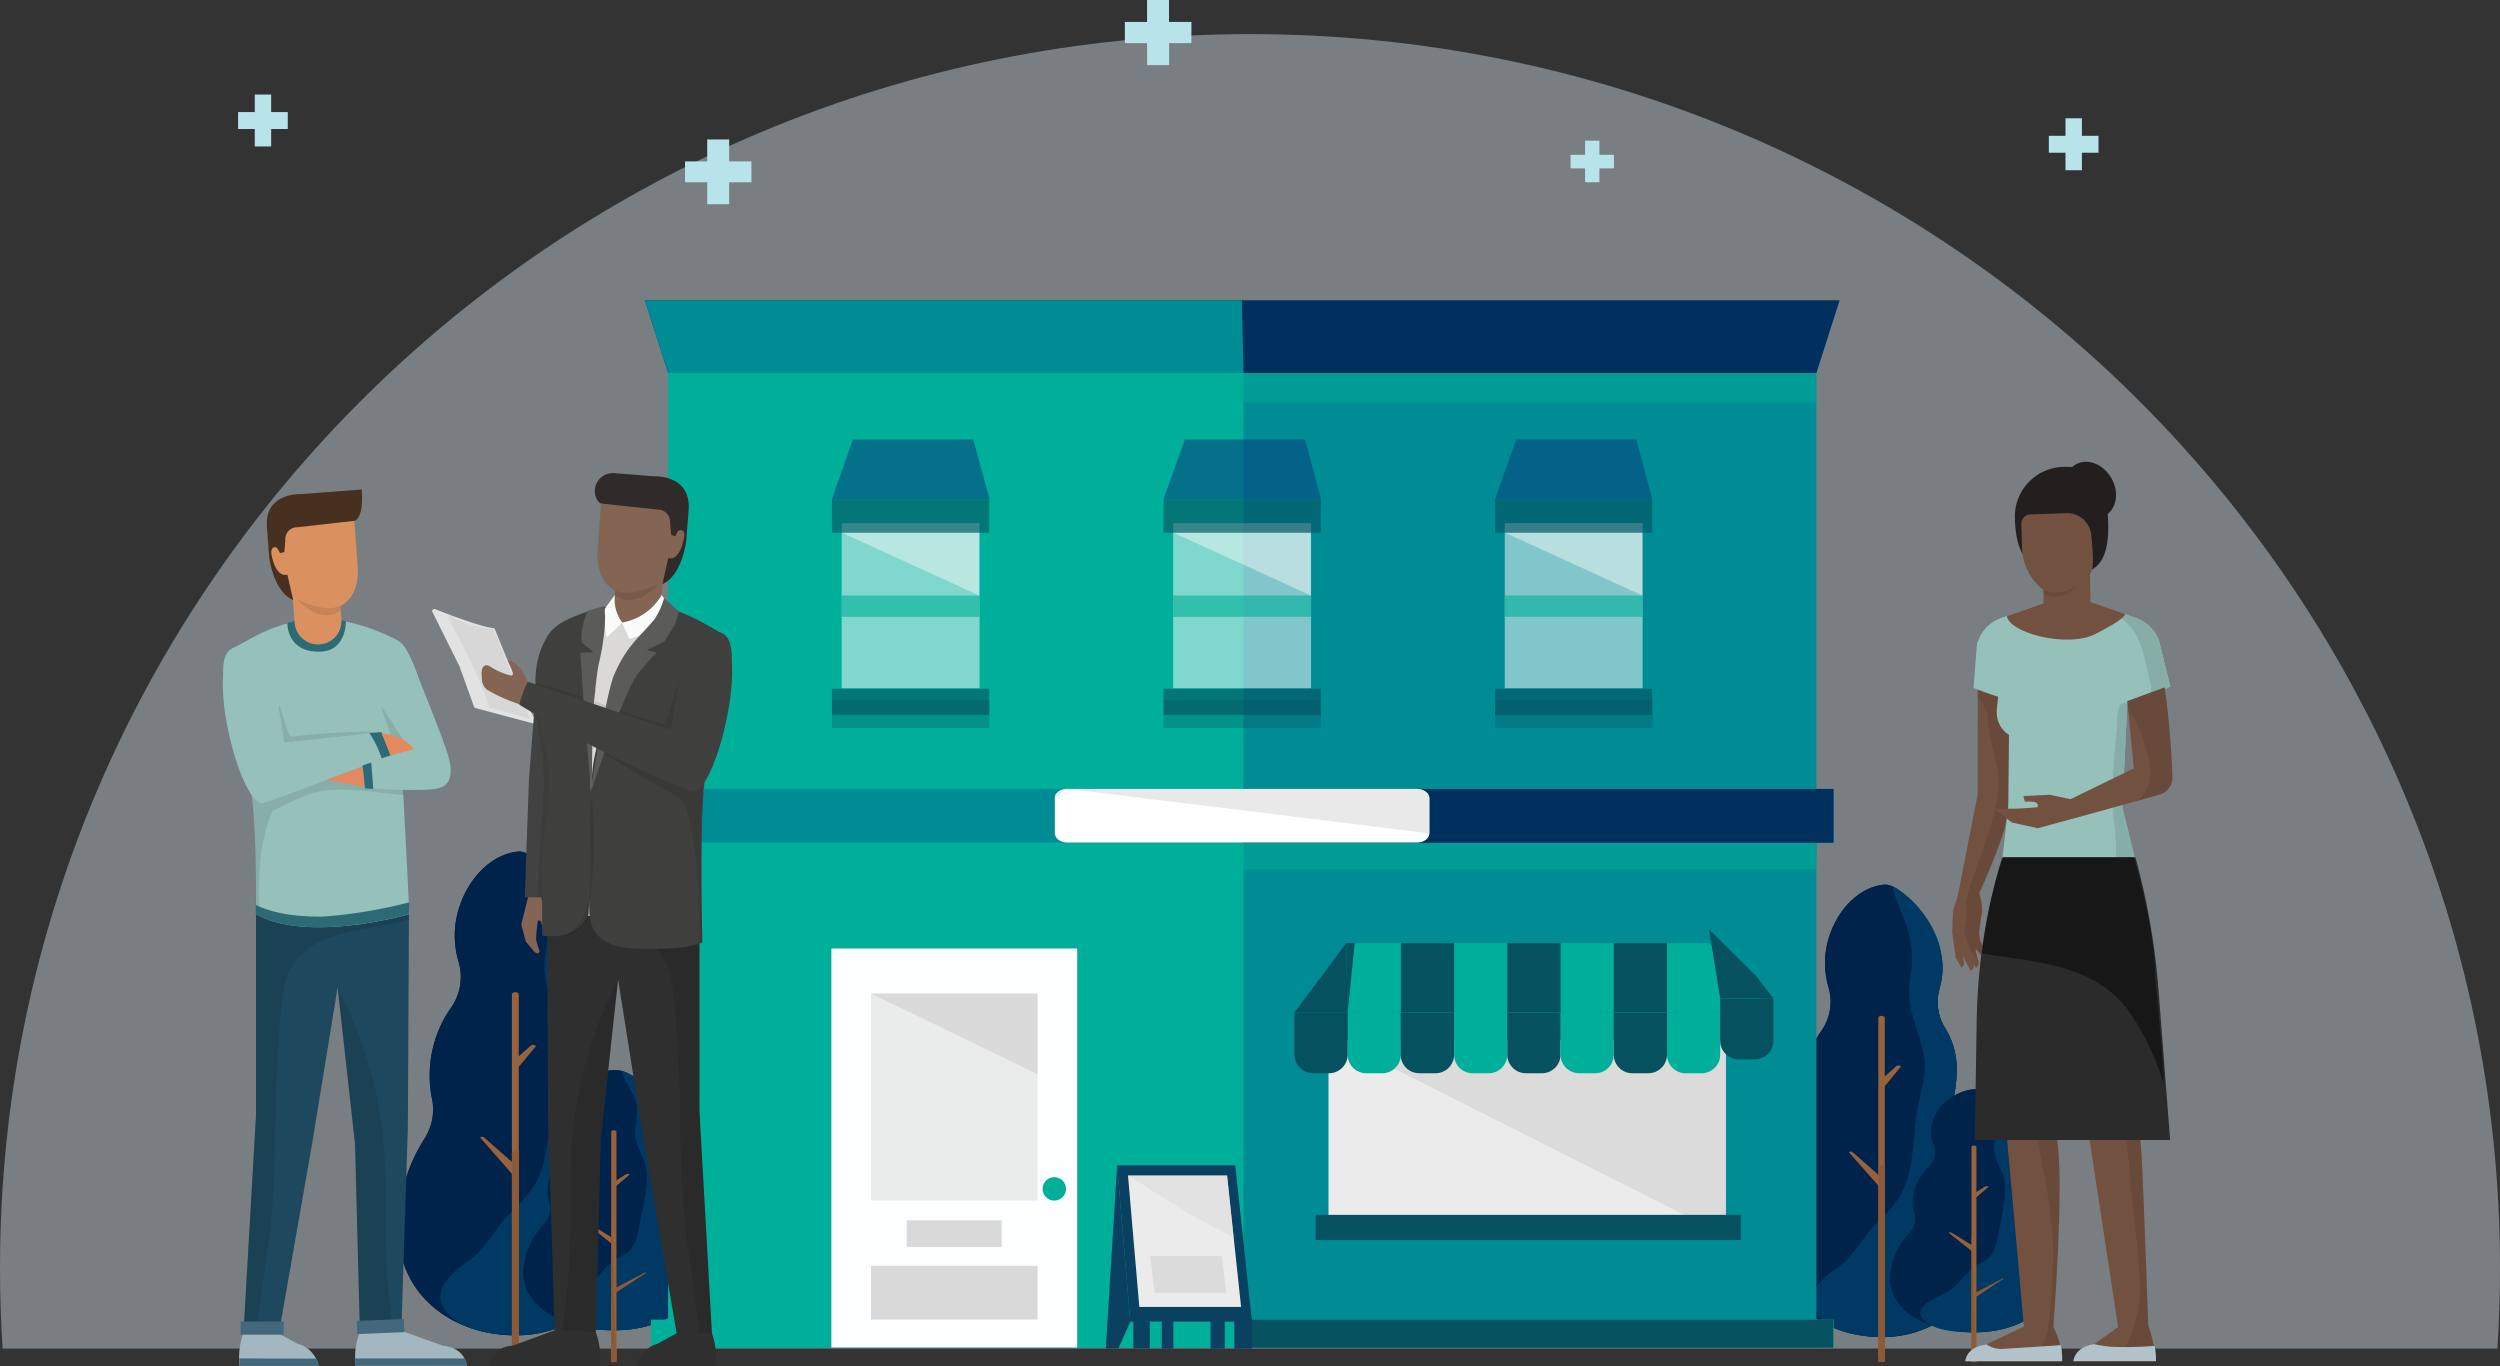<svg xmlns="http://www.w3.org/2000/svg" xmlns:xlink="http://www.w3.org/1999/xlink" width="384" height="209.85" viewBox="0 0 384 209.85">
  <rect x="0" y="0" width="384" height="209.85" fill="#333333" stroke="none"/>
  <defs>
    <clipPath id="clip-path">
      <rect id="Rectangle_3" data-name="Rectangle 3" width="7.57" height="11.93" transform="translate(78.29 145.84)" fill="none"/>
    </clipPath>
  </defs>
  <g id="Group_11423" data-name="Group 11423" transform="translate(0 -10)">
    <path id="Intersection_4" data-name="Intersection 4" d="M.4,217.15Q0,211,0,204.79C0,100.1,86,15.24,192,15.24S384,100.1,384,204.79q0,6.22-.4,12.36Z" fill="#deedf5" opacity="0.4"/>
    <g id="Group_11395" data-name="Group 11395">
      <g id="Group_11297" data-name="Group 11297">
        <path id="Path_10318" data-name="Path 10318" d="M82,204.32l-.27-1.19,6.11-4.56.07.08a.21.21,0,0,1,0,.29h0Z" fill="#8c5a37"/>
        <path id="Path_10319" data-name="Path 10319" d="M96.6,197.37c0,11-8,17.74-17.34,17.74s-18.15-5.73-18.15-16.72a26.24,26.24,0,0,1,4.11-13.52,8.29,8.29,0,0,0,1.14-6.1,16.691,16.691,0,0,1-.36-3.52,18,18,0,0,1,3.21-10.36,8.29,8.29,0,0,0,1.23-7.17,14.36,14.36,0,0,1-.59-4.07c0-6.1,4.33-12.36,9.77-12.85,2.83-.26,9.52,7.52,9.52,13.62a12.59,12.59,0,0,1-.46,3.35,8.17,8.17,0,0,0,.94,6.69,12.35,12.35,0,0,1,1.83,6.93,21.42,21.42,0,0,1-.62,5,8.38,8.38,0,0,0,1.25,6.77,25.48,25.48,0,0,1,4.52,14.21Z" fill="#00234b"/>
        <path id="Path_10320" data-name="Path 10320" d="M96.55,197.33c0,11-8,17.74-17.33,17.74-3.52,0-9-.73-11-4.1-1.88-3.09,1.45-5.68,3.71-7.28s3.53-3.93,5.31-6.06,3.89-3.78,5.17-6.18c2.23-4.2,1.72-9.79,2.71-14.38.6-2.79,1.48-5.46.91-8.34-.66-3.32-2.2-6.45-2.4-9.86-.11-2,.5-3.87.51-5.85a19.13,19.13,0,0,0-1.28-6.44c-.15-.41-2.3-5.26-1.73-5.37.11,0,.2.08.45.22s.34.25.53.37c2.62,1.69,7,6.49,7,12.59a12.2,12.2,0,0,1-.46,3.35,8.11,8.11,0,0,0,1,6.68,12.48,12.48,0,0,1,1.82,6.94,20.9,20.9,0,0,1-.62,5A8.35,8.35,0,0,0,92,183.1,25.44,25.44,0,0,1,96.55,197.33Z" fill="#04828f"/>
        <path id="Path_10321" data-name="Path 10321" d="M78.86,190.56l-5.11-5.82h0a.47.47,0,0,1,.64,0l4.75,4.19Z" fill="#98623d"/>
        <path id="Path_10322" data-name="Path 10322" d="M79.5,174.08l-.5-1.23,2.47-2.19a.59.59,0,0,1,.83,0h.05Z" fill="#98623d"/>
        <path id="Path_10323" data-name="Path 10323" d="M79.68,219.17H78.63V187.05s0-.06.1-.08l1-.32Z" fill="#8c5a37"/>
        <path id="Path_10324" data-name="Path 10324" d="M107.69,204.78c0,5.92-6.18,9.55-13.32,9.55s-14-3.08-14-9a11.32,11.32,0,0,1,3.16-7.28,3.37,3.37,0,0,0,.87-3.28,6.35,6.35,0,0,1-.27-1.89,7.86,7.86,0,0,1,2.47-5.58,3.42,3.42,0,0,0,.94-3.85,5.54,5.54,0,0,1-.45-2.19,6.92,6.92,0,0,1,3.22-5.43,8.56,8.56,0,0,1,3.1-1.37,4.66,4.66,0,0,1,3.25.51,11.74,11.74,0,0,1,4.44,4.21,4.4,4.4,0,0,1,.45,4.29,3.3,3.3,0,0,0,.73,3.6,5.25,5.25,0,0,1,1.4,3.73,7.92,7.92,0,0,1-.47,2.68,3.44,3.44,0,0,0,1,3.64,11.18,11.18,0,0,1,3.48,7.66Z" fill="#00234b"/>
        <path id="Path_10325" data-name="Path 10325" d="M107.69,204.78c0,5.92-6.18,9.55-13.32,9.55-2.42,0-6.44-.11-8.28-2-2.11-2.19,2-3.65,3.44-4.38,2.45-1.25,3.51-4.05,6-5.05,1.87-.74,2.4-2.9,2.7-4.68.59-3.46,1.92-7.08.51-10.44-.49-1.18-1.25-2.43-1.19-3.74.09-2.2.75-3.83-.28-5.87-.16-.3-1.9-3.38-1.63-3.56.1-.07.41.1.9.32a9.53,9.53,0,0,1,5,4.94c.93,2.5-1.29,5.07.72,7.23a5.26,5.26,0,0,1,1.41,3.73,8.12,8.12,0,0,1-.48,2.67,3.45,3.45,0,0,0,1,3.64,11.18,11.18,0,0,1,3.5,7.64Z" fill="#009ba2"/>
        <path id="Path_10326" data-name="Path 10326" d="M94.29,219h0c-.23,0-.41-.09-.41-.19v-35c0-.11.18-.19.41-.19h0c.22,0,.4.08.4.19v35C94.69,219,94.51,219,94.29,219Z" fill="#98623d"/>
        <path id="Path_10327" data-name="Path 10327" d="M94.63,208.52l-.2-.64,4.69-2.45h.06a.11.11,0,0,1,0,.13h0Z" fill="#8c5a37"/>
        <path id="Path_10328" data-name="Path 10328" d="M94.06,201.12,90.13,198h0a.48.48,0,0,1,.49,0l3.65,2.26Z" fill="#98623d"/>
        <path id="Path_10329" data-name="Path 10329" d="M94.55,192.25l-.36-.66,1.9-1.18a.62.62,0,0,1,.63,0h0Z" fill="#98623d"/>
        <path id="Path_10330" data-name="Path 10330" d="M94.69,219.22h-.81V198.67h.08Z" fill="#8c5a37"/>
        <path id="Path_10331" data-name="Path 10331" d="M82,204.32l-.27-1.19,6.11-4.56.07.08a.21.21,0,0,1,0,.29h0Z" fill="#8c5a37"/>
        <path id="Path_10332" data-name="Path 10332" d="M96.6,197.37c0,11-8,17.74-17.34,17.74s-18.15-5.73-18.15-16.72a26.24,26.24,0,0,1,4.11-13.52,8.29,8.29,0,0,0,1.14-6.1,16.691,16.691,0,0,1-.36-3.52,18,18,0,0,1,3.21-10.36,8.29,8.29,0,0,0,1.23-7.17,14.36,14.36,0,0,1-.59-4.07c0-6.1,4.33-12.36,9.77-12.85,2.83-.26,9.52,7.52,9.52,13.62a12.59,12.59,0,0,1-.46,3.35,8.17,8.17,0,0,0,.94,6.69,12.35,12.35,0,0,1,1.83,6.93,21.42,21.42,0,0,1-.62,5,8.38,8.38,0,0,0,1.25,6.77,25.48,25.48,0,0,1,4.52,14.21Z" fill="#00234b"/>
        <path id="Path_10333" data-name="Path 10333" d="M96.55,197.33c0,11-8,17.74-17.33,17.74-3.52,0-9-.73-11-4.1-1.88-3.09,1.45-5.68,3.71-7.28s3.53-3.93,5.31-6.06,3.89-3.78,5.17-6.18c2.23-4.2,1.72-9.79,2.71-14.38.6-2.79,1.48-5.46.91-8.34-.66-3.32-2.2-6.45-2.4-9.86-.11-2,.5-3.87.51-5.85a19.13,19.13,0,0,0-1.28-6.44c-.15-.41-2.3-5.26-1.73-5.37.11,0,.2.08.45.22s.34.25.53.37c2.62,1.69,7,6.49,7,12.59a12.2,12.2,0,0,1-.46,3.35,8.11,8.11,0,0,0,1,6.68,12.48,12.48,0,0,1,1.82,6.94,20.9,20.9,0,0,1-.62,5A8.35,8.35,0,0,0,92,183.1,25.44,25.44,0,0,1,96.55,197.33Z" fill="#003964"/>
        <path id="Path_10334" data-name="Path 10334" d="M79.16,218.57h0c-.3,0-.53-.14-.53-.31V162.71c0-.17.23-.31.53-.31h0c.29,0,.52.14.52.31v55.55C79.68,218.43,79.45,218.57,79.16,218.57Z" fill="#98623d"/>
        <path id="Path_10335" data-name="Path 10335" d="M78.86,190.56l-5.11-5.82h0a.47.47,0,0,1,.64,0l4.75,4.19Z" fill="#98623d"/>
        <path id="Path_10336" data-name="Path 10336" d="M79.5,174.08l-.5-1.23,2.47-2.19a.59.59,0,0,1,.83,0h.05Z" fill="#98623d"/>
        <path id="Path_10337" data-name="Path 10337" d="M79.68,219.17H78.63V187.05s0-.06.1-.08l1-.32Z" fill="#8c5a37"/>
        <path id="Path_10338" data-name="Path 10338" d="M107.69,204.78c0,5.92-6.18,9.55-13.32,9.55s-14-3.08-14-9a11.32,11.32,0,0,1,3.16-7.28,3.37,3.37,0,0,0,.87-3.28,6.35,6.35,0,0,1-.27-1.89,7.86,7.86,0,0,1,2.47-5.58,3.42,3.42,0,0,0,.94-3.85,5.54,5.54,0,0,1-.45-2.19,6.92,6.92,0,0,1,3.22-5.43,8.56,8.56,0,0,1,3.1-1.37,4.66,4.66,0,0,1,3.25.51,11.74,11.74,0,0,1,4.44,4.21,4.4,4.4,0,0,1,.45,4.29,3.3,3.3,0,0,0,.73,3.6,5.25,5.25,0,0,1,1.4,3.73,7.92,7.92,0,0,1-.47,2.68,3.44,3.44,0,0,0,1,3.64,11.18,11.18,0,0,1,3.48,7.66Z" fill="#00234b"/>
        <path id="Path_10339" data-name="Path 10339" d="M107.69,204.78c0,5.92-6.18,9.55-13.32,9.55-2.42,0-6.44-.11-8.28-2-2.11-2.19,2-3.65,3.44-4.38,2.45-1.25,3.51-4.05,6-5.05,1.87-.74,2.4-2.9,2.7-4.68.59-3.46,1.92-7.08.51-10.44-.49-1.18-1.25-2.43-1.19-3.74.09-2.2.75-3.83-.28-5.87-.16-.3-1.9-3.38-1.63-3.56.1-.07.41.1.9.32a9.53,9.53,0,0,1,5,4.94c.93,2.5-1.29,5.07.72,7.23a5.26,5.26,0,0,1,1.41,3.73,8.12,8.12,0,0,1-.48,2.67,3.45,3.45,0,0,0,1,3.64,11.18,11.18,0,0,1,3.5,7.64Z" fill="#003964"/>
        <path id="Path_10340" data-name="Path 10340" d="M94.29,219h0c-.23,0-.41-.09-.41-.19v-35c0-.11.18-.19.41-.19h0c.22,0,.4.08.4.19v35C94.69,219,94.51,219,94.29,219Z" fill="#98623d"/>
        <path id="Path_10341" data-name="Path 10341" d="M94.63,208.52l-.2-.64,4.69-2.45h.06a.11.11,0,0,1,0,.13h0Z" fill="#8c5a37"/>
        <path id="Path_10342" data-name="Path 10342" d="M94.06,201.12,90.13,198h0a.48.48,0,0,1,.49,0l3.65,2.26Z" fill="#98623d"/>
        <path id="Path_10343" data-name="Path 10343" d="M94.55,192.25l-.36-.66,1.9-1.18a.62.62,0,0,1,.63,0h0Z" fill="#98623d"/>
        <path id="Path_10344" data-name="Path 10344" d="M94.69,219.22h-.81V198.67h.08Z" fill="#8c5a37"/>
      </g>
    </g>
    <path id="Path_10723" data-name="Path 10723" d="M272.4,165.55l-2.61-3.4-7.29-7.22,1.72,10.62Z" fill="#06515f"/>
    <path id="Rectangle_5115" data-name="Rectangle 5115" d="M264.22,165.55h8.18v6.5a2.86,2.86,0,0,1-2.86,2.86h-2.46a2.86,2.86,0,0,1-2.86-2.86v-6.5Z" fill="#06515f"/>
    <g id="Group_11393" data-name="Group 11393">
      <g id="Group_11297-2" data-name="Group 11297-2">
        <path id="Path_10318-2" data-name="Path 10318-2" d="M291.71,205.28l-.25-1.11,5.72-4.27.07.07a.2.2,0,0,1,0,.28h0Z" fill="#8c5a37"/>
        <path id="Path_10319-2" data-name="Path 10319-2" d="M305.36,198.77c0,10.28-7.53,16.61-16.22,16.61s-17-5.36-17-15.64A24.54,24.54,0,0,1,276,187.08a7.82,7.82,0,0,0,1.06-5.7,15.871,15.871,0,0,1-.34-3.3,16.81,16.81,0,0,1,3-9.69,7.79,7.79,0,0,0,1.15-6.71,13.281,13.281,0,0,1-.55-3.8c0-5.72,4.05-11.57,9.14-12,2.65-.24,8.9,7,8.9,12.75a11.419,11.419,0,0,1-.43,3.13,7.6,7.6,0,0,0,.89,6.25,11.7,11.7,0,0,1,1.71,6.5,20.211,20.211,0,0,1-.58,4.65,7.84,7.84,0,0,0,1.16,6.33,23.83,23.83,0,0,1,4.25,13.28Z" fill="#00234b"/>
        <path id="Path_10320-2" data-name="Path 10320-2" d="M305.32,198.74c0,10.28-7.52,16.6-16.22,16.6-3.29,0-8.4-.68-10.31-3.84-1.76-2.89,1.35-5.31,3.47-6.81s3.31-3.68,5-5.68,3.64-3.53,4.84-5.78c2.09-3.93,1.6-9.16,2.53-13.45.56-2.6,1.39-5.11.85-7.8-.61-3.11-2.06-6-2.24-9.23-.11-1.86.47-3.62.47-5.48a17.72,17.72,0,0,0-1.19-6c-.14-.38-2.15-4.92-1.62-5,.11,0,.19.08.42.21a6.042,6.042,0,0,1,.5.35c2.44,1.58,6.55,6.07,6.55,11.78a11.12,11.12,0,0,1-.43,3.14,7.61,7.61,0,0,0,.89,6.25,11.69,11.69,0,0,1,1.71,6.49,19.82,19.82,0,0,1-.58,4.66,7.81,7.81,0,0,0,1.17,6.33A23.8,23.8,0,0,1,305.32,198.74Z" fill="#04828f"/>
        <path id="Path_10321-2" data-name="Path 10321-2" d="M288.77,192.4,284,187h0a.44.44,0,0,1,.6,0l4.45,3.92Z" fill="#98623d"/>
        <path id="Path_10322-2" data-name="Path 10322-2" d="M289.37,177l-.45-1.15,2.31-2.05a.57.57,0,0,1,.78,0h0Z" fill="#98623d"/>
        <path id="Path_10323-2" data-name="Path 10323-2" d="M289.53,219.18h-1V189.12s0-.06.09-.07l.91-.31Z" fill="#8c5a37"/>
        <path id="Path_10324-2" data-name="Path 10324-2" d="M315.74,205.71c0,5.53-5.78,8.93-12.46,8.93s-13-2.88-13-8.41a10.61,10.61,0,0,1,2.95-6.81,3.18,3.18,0,0,0,.82-3.06,6.338,6.338,0,0,1-.26-1.78,7.36,7.36,0,0,1,2.31-5.21,3.2,3.2,0,0,0,.89-3.61,5.34,5.34,0,0,1-.43-2,6.48,6.48,0,0,1,3-5.07,8,8,0,0,1,2.9-1.28,4.38,4.38,0,0,1,3.05.47,11,11,0,0,1,4.16,3.94,4.69,4.69,0,0,1,.75,2.33,4.46,4.46,0,0,1-.33,1.69,3.06,3.06,0,0,0,.68,3.36,4.91,4.91,0,0,1,1.31,3.5,7.87,7.87,0,0,1-.44,2.5,3.21,3.21,0,0,0,.89,3.41,10.4,10.4,0,0,1,3.21,7.1Z" fill="#00234b"/>
        <path id="Path_10325-2" data-name="Path 10325-2" d="M315.74,205.71c0,5.53-5.78,8.93-12.46,8.93-2.26,0-6-.1-7.75-1.88-2-2,1.87-3.42,3.21-4.1,2.3-1.17,3.29-3.79,5.66-4.73,1.75-.69,2.24-2.71,2.53-4.38.55-3.24,1.79-6.62.47-9.77a8.5,8.5,0,0,1-1.11-3.49c.08-2.07.7-3.59-.27-5.5-.15-.28-1.78-3.16-1.52-3.33.09-.07.38.09.84.3a8.94,8.94,0,0,1,4.71,4.62c.87,2.35-1.21,4.75.67,6.77a4.94,4.94,0,0,1,1.32,3.49,7.621,7.621,0,0,1-.45,2.5,3.23,3.23,0,0,0,.9,3.41,10.46,10.46,0,0,1,3.25,7.16Z" fill="#009ba2"/>
        <path id="Path_10326-2" data-name="Path 10326-2" d="M303.2,219.05h0c-.21,0-.38-.08-.38-.18V186.13c0-.1.17-.18.38-.18h0c.21,0,.38.08.38.18v32.74C303.58,219,303.41,219.05,303.2,219.05Z" fill="#98623d"/>
        <path id="Path_10327-2" data-name="Path 10327-2" d="M303.52,209.21l-.19-.6,4.39-2.29h0a.07.07,0,0,1,0,.11h0Z" fill="#8c5a37"/>
        <path id="Path_10328-2" data-name="Path 10328-2" d="M303,202.28l-3.68-2.93h0a.45.45,0,0,1,.46,0l3.42,2.11Z" fill="#98623d"/>
        <path id="Path_10329-2" data-name="Path 10329-2" d="M303.45,194l-.34-.62,1.77-1.11a.59.59,0,0,1,.6,0h0Z" fill="#98623d"/>
        <path id="Path_10330-2" data-name="Path 10330-2" d="M303.58,219.22h-.76V200h.07Z" fill="#8c5a37"/>
        <path id="Path_10331-2" data-name="Path 10331-2" d="M291.71,205.28l-.25-1.11,5.72-4.27.07.07a.2.2,0,0,1,0,.28h0Z" fill="#8c5a37"/>
        <path id="Path_10332-2" data-name="Path 10332-2" d="M305.36,198.77c0,10.28-7.53,16.61-16.22,16.61s-17-5.36-17-15.64A24.54,24.54,0,0,1,276,187.08a7.82,7.82,0,0,0,1.06-5.7,15.871,15.871,0,0,1-.34-3.3,16.81,16.81,0,0,1,3-9.69,7.79,7.79,0,0,0,1.15-6.71,13.281,13.281,0,0,1-.55-3.8c0-5.72,4.05-11.57,9.14-12,2.65-.24,8.9,7,8.9,12.75a11.419,11.419,0,0,1-.43,3.13,7.6,7.6,0,0,0,.89,6.25,11.7,11.7,0,0,1,1.71,6.5,20.211,20.211,0,0,1-.58,4.65,7.84,7.84,0,0,0,1.16,6.33,23.83,23.83,0,0,1,4.25,13.28Z" fill="#00234b"/>
        <path id="Path_10333-2" data-name="Path 10333-2" d="M305.32,198.74c0,10.28-7.52,16.6-16.22,16.6-3.29,0-8.4-.68-10.31-3.84-1.76-2.89,1.35-5.31,3.47-6.81s3.31-3.68,5-5.68,3.64-3.53,4.84-5.78c2.09-3.93,1.6-9.16,2.53-13.45.56-2.6,1.39-5.11.85-7.8-.61-3.11-2.06-6-2.24-9.23-.11-1.86.47-3.62.47-5.48a17.72,17.72,0,0,0-1.19-6c-.14-.38-2.15-4.92-1.62-5,.11,0,.19.08.42.21a6.042,6.042,0,0,1,.5.35c2.44,1.58,6.55,6.07,6.55,11.78a11.12,11.12,0,0,1-.43,3.14,7.61,7.61,0,0,0,.89,6.25,11.69,11.69,0,0,1,1.71,6.49,19.82,19.82,0,0,1-.58,4.66,7.81,7.81,0,0,0,1.17,6.33A23.8,23.8,0,0,1,305.32,198.74Z" fill="#003964"/>
        <path id="Path_10334-2" data-name="Path 10334-2" d="M289,218.61h0c-.27,0-.49-.13-.49-.29v-52c0-.15.22-.29.49-.29h0c.27,0,.5.13.5.29v52C289.53,218.48,289.31,218.61,289,218.61Z" fill="#98623d"/>
        <path id="Path_10335-2" data-name="Path 10335-2" d="M288.77,192.4,284,187h0a.44.44,0,0,1,.6,0l4.45,3.92Z" fill="#98623d"/>
        <path id="Path_10336-2" data-name="Path 10336-2" d="M289.37,177l-.45-1.15,2.31-2.05a.57.57,0,0,1,.78,0h0Z" fill="#98623d"/>
        <path id="Path_10337-2" data-name="Path 10337-2" d="M289.53,219.18h-1V189.12s0-.06.09-.07l.91-.31Z" fill="#8c5a37"/>
        <path id="Path_10338-2" data-name="Path 10338-2" d="M315.74,205.71c0,5.53-5.78,8.93-12.46,8.93s-13-2.88-13-8.41a10.61,10.61,0,0,1,2.95-6.81,3.18,3.18,0,0,0,.82-3.06,6.338,6.338,0,0,1-.26-1.78,7.36,7.36,0,0,1,2.31-5.21,3.2,3.2,0,0,0,.89-3.61,5.34,5.34,0,0,1-.43-2,6.48,6.48,0,0,1,3-5.07,8,8,0,0,1,2.9-1.28,4.38,4.38,0,0,1,3.05.47,11,11,0,0,1,4.16,3.94,4.69,4.69,0,0,1,.75,2.33,4.46,4.46,0,0,1-.33,1.69,3.06,3.06,0,0,0,.68,3.36,4.91,4.91,0,0,1,1.31,3.5,7.87,7.87,0,0,1-.44,2.5,3.21,3.21,0,0,0,.89,3.41,10.4,10.4,0,0,1,3.21,7.1Z" fill="#00234b"/>
        <path id="Path_10339-2" data-name="Path 10339-2" d="M315.74,205.71c0,5.53-5.78,8.93-12.46,8.93-2.26,0-6-.1-7.75-1.88-2-2,1.87-3.42,3.21-4.1,2.3-1.17,3.29-3.79,5.66-4.73,1.75-.69,2.24-2.71,2.53-4.38.55-3.24,1.79-6.62.47-9.77a8.5,8.5,0,0,1-1.11-3.49c.08-2.07.7-3.59-.27-5.5-.15-.28-1.78-3.16-1.52-3.33.09-.07.38.09.84.3a8.94,8.94,0,0,1,4.71,4.62c.87,2.35-1.21,4.75.67,6.77a4.94,4.94,0,0,1,1.32,3.49,7.621,7.621,0,0,1-.45,2.5,3.23,3.23,0,0,0,.9,3.41,10.46,10.46,0,0,1,3.25,7.16Z" fill="#003964"/>
        <path id="Path_10340-2" data-name="Path 10340-2" d="M303.2,219.05h0c-.21,0-.38-.08-.38-.18V186.13c0-.1.17-.18.38-.18h0c.21,0,.38.08.38.18v32.74C303.58,219,303.41,219.05,303.2,219.05Z" fill="#98623d"/>
        <path id="Path_10341-2" data-name="Path 10341-2" d="M303.52,209.21l-.19-.6,4.39-2.29h0a.07.07,0,0,1,0,.11h0Z" fill="#8c5a37"/>
        <path id="Path_10342-2" data-name="Path 10342-2" d="M303,202.28l-3.68-2.93h0a.45.45,0,0,1,.46,0l3.42,2.11Z" fill="#98623d"/>
        <path id="Path_10343-2" data-name="Path 10343-2" d="M303.45,194l-.34-.62,1.77-1.11a.59.59,0,0,1,.6,0h0Z" fill="#98623d"/>
        <path id="Path_10344-2" data-name="Path 10344-2" d="M303.58,219.22h-.76V200h.07Z" fill="#8c5a37"/>
      </g>
    </g>
    <g id="Group_11400" data-name="Group 11400">
      <path id="Path_2996" data-name="Path 2996" d="M102.63,217V136.73H279V217Z" fill="#008c95"/>
      <path id="Path_2996-2" data-name="Path 2996-2" d="M102.63,141.81V67.28H279V141.8Z" fill="#008c95"/>
      <path id="Path_2996-3" data-name="Path 2996-3" d="M102.63,217V136.73H191V217Z" fill="#00af9a"/>
      <path id="Path_2996-4" data-name="Path 2996-4" d="M102.63,141.81V67.28H191V141.8Z" fill="#00af9a"/>
      <path id="Path_2999" data-name="Path 2999" d="M102.63,143.55H279V135H102.63Z" fill="#00af9a" opacity="0.5"/>
      <path id="Path_2999-2" data-name="Path 2999-2" d="M102.63,71.8H279V64.94H102.63Z" fill="#00af9a" opacity="0.5"/>
      <path id="Path_2999-3" data-name="Path 2999-3" d="M100,139.44H281.64v-8.26H100Z" fill="#008c95"/>
      <path id="Path_2999-4" data-name="Path 2999-4" d="M100,217H281.64v-4.3H100Z" fill="#00af9a"/>
      <path id="Path_2999-5" data-name="Path 2999-5" d="M190.79,139.44h90.84v-8.26H190.79Z" fill="#00305d"/>
      <path id="Path_2999-6" data-name="Path 2999-6" d="M191,217h90.59v-4.3H191Z" fill="#06515f"/>
      <path id="Path_10724" data-name="Path 10724" d="M275.9,56.12H99.05l3.58,11.17H279l3.57-11.17Z" fill="#00305d"/>
      <path id="Path_10725" data-name="Path 10725" d="M275.9,56.12H99.05l3.58,11.17H191l-.25-11.17Z" fill="#008c95"/>
      <rect id="Rectangle_2520" data-name="Rectangle 2520" width="37.76" height="61.28" transform="translate(127.7 155.69)" fill="#fdfeff"/>
      <rect id="Rectangle_5134" data-name="Rectangle 5134" width="25.58" height="8.26" transform="translate(133.78 204.43)" fill="#d9d9d9"/>
      <rect id="Rectangle_5136" data-name="Rectangle 5136" width="14.58" height="4.11" transform="translate(139.28 197.44)" fill="#d9d9d9"/>
      <rect id="Rectangle_5135" data-name="Rectangle 5135" width="25.58" height="31.77" transform="translate(133.78 162.64)" fill="#d9d9d9" opacity="0.5"/>
      <path id="Path_10730" data-name="Path 10730" d="M159.37,175l-15.82-7.67-9.77-4.72h25.59Z" fill="#d9d9d9" opacity="0.93"/>
      <circle id="Ellipse_601" data-name="Ellipse 601" cx="1.8" cy="1.8" r="1.8" transform="translate(160.14 190.81)" fill="#00af9a"/>
      <rect id="Rectangle_5110" data-name="Rectangle 5110" width="61.02" height="30" transform="translate(204.06 169.82)" fill="#ebebec"/>
      <path id="Path_10721" data-name="Path 10721" d="M265.08,199.82l-52.62-26.53-8.4-3.47h61Z" fill="#dadada" opacity="0.93"/>
      <path id="Rectangle_5120" data-name="Rectangle 5120" d="M207,165.48h8.17V172a2.86,2.86,0,0,1-2.85,2.85h-2.47A2.85,2.85,0,0,1,207,172v-6.51Z" fill="#00af9a"/>
      <path id="Rectangle_5121" data-name="Rectangle 5121" d="M215.17,165.48h8.18V172a2.86,2.86,0,0,1-2.86,2.85H218a2.86,2.86,0,0,1-2.86-2.85v-6.51Z" fill="#06515f"/>
      <path id="Rectangle_5122" data-name="Rectangle 5122" d="M223.35,165.48h8.17V172a2.86,2.86,0,0,1-2.85,2.85H226.2a2.85,2.85,0,0,1-2.85-2.85v-6.51Z" fill="#00af9a"/>
      <path id="Rectangle_5123" data-name="Rectangle 5123" d="M231.52,165.48h8.18V172a2.86,2.86,0,0,1-2.86,2.85h-2.46a2.86,2.86,0,0,1-2.86-2.85v-6.51Z" fill="#06515f"/>
      <path id="Rectangle_5124" data-name="Rectangle 5124" d="M239.7,165.48h8.17V172a2.85,2.85,0,0,1-2.85,2.85h-2.47A2.86,2.86,0,0,1,239.7,172v-6.51Z" fill="#00af9a"/>
      <path id="Rectangle_5111" data-name="Rectangle 5111" d="M247.87,165.48h8.18V172a2.86,2.86,0,0,1-2.86,2.85h-2.46a2.86,2.86,0,0,1-2.86-2.85v-6.51Z" fill="#06515f"/>
      <path id="Rectangle_5112" data-name="Rectangle 5112" d="M256.05,165.48h8.17V172a2.85,2.85,0,0,1-2.85,2.85H258.9a2.86,2.86,0,0,1-2.85-2.85v-6.51Z" fill="#00af9a"/>
      <path id="Path_10722" data-name="Path 10722" d="M272.4,165.48H207l1.07-10.62H262.5Z" fill="#00af9a"/>
      <rect id="Rectangle_5125" data-name="Rectangle 5125" width="8.18" height="10.62" transform="translate(215.17 154.86)" fill="#06515f"/>
      <rect id="Rectangle_5126" data-name="Rectangle 5126" width="8.18" height="10.62" transform="translate(231.52 154.86)" fill="#06515f"/>
      <rect id="Rectangle_5113" data-name="Rectangle 5113" width="8.18" height="10.62" transform="translate(247.87 154.86)" fill="#06515f"/>
      <path id="Rectangle_5128" data-name="Rectangle 5128" d="M204.14,174.84h-2.46a2.86,2.86,0,0,1-2.86-2.85h0v-6.51H207V172a2.86,2.86,0,0,1-2.86,2.85Z" fill="#06515f"/>
      <path id="Path_10727" data-name="Path 10727" d="M198.82,165.48l2.53-3.34,5.41-7.28.21,9.36v1.26Z" fill="#06515f"/>
      <path id="Path_10728" data-name="Path 10728" d="M208.07,154.86h-1.31l.18,8.15.06,2.47" fill="#06515f"/>
      <rect id="Rectangle_5114" data-name="Rectangle 5114" width="65.3" height="3.88" transform="translate(202.09 196.6)" fill="#06515f"/>
      <rect id="Rectangle_5137" data-name="Rectangle 5137" width="24.16" height="4.28" transform="translate(127.81 117.54)" fill="#06515f" opacity="0.3"/>
      <path id="Rectangle_2527" data-name="Rectangle 2527" d="M129.33,91.83H150.4v9.64Z" fill="#f4f4f4" opacity="0.46"/>
      <rect id="Rectangle_5138" data-name="Rectangle 5138" width="21.18" height="25.37" transform="translate(129.28 90.35)" fill="#fff" opacity="0.5"/>
      <rect id="Rectangle_5139" data-name="Rectangle 5139" width="24.16" height="5.16" transform="translate(127.78 86.67)" fill="#06515f" opacity="0.6"/>
      <rect id="Rectangle_5140" data-name="Rectangle 5140" width="21.18" height="3.28" transform="translate(129.28 101.47)" fill="#00af9a" opacity="0.6"/>
      <path id="Path_10731" data-name="Path 10731" d="M131,77.51h18.5l2.5,9.16H127.78Z" fill="#08477f" opacity="0.6"/>
      <rect id="Rectangle_5141" data-name="Rectangle 5141" width="24.16" height="4.02" transform="translate(127.78 115.79)" fill="#06515f" opacity="0.6"/>
      <rect id="Rectangle_5129" data-name="Rectangle 5129" width="24.16" height="4.28" transform="translate(178.73 117.54)" fill="#06515f" opacity="0.3"/>
      <path id="Rectangle_2527-2" data-name="Rectangle 2527-2" d="M180.25,91.83h21.08v9.64Z" fill="#f4f4f4" opacity="0.46"/>
      <rect id="Rectangle_5130" data-name="Rectangle 5130" width="21.18" height="25.37" transform="translate(180.2 90.35)" fill="#fff" opacity="0.5"/>
      <rect id="Rectangle_5131" data-name="Rectangle 5131" width="24.16" height="5.16" transform="translate(178.71 86.67)" fill="#06515f" opacity="0.6"/>
      <rect id="Rectangle_5132" data-name="Rectangle 5132" width="21.18" height="3.28" transform="translate(180.2 101.47)" fill="#00af9a" opacity="0.6"/>
      <path id="Path_10729" data-name="Path 10729" d="M182,77.51h18.46l2.44,9.16H178.71Z" fill="#08477f" opacity="0.6"/>
      <rect id="Rectangle_5133" data-name="Rectangle 5133" width="24.16" height="4.02" transform="translate(178.71 115.79)" fill="#06515f" opacity="0.6"/>
      <rect id="Rectangle_5116" data-name="Rectangle 5116" width="24.16" height="4.28" transform="translate(229.66 117.54)" fill="#06515f" opacity="0.3"/>
      <path id="Rectangle_2527-3" data-name="Rectangle 2527-3" d="M231.18,91.83h21.07v9.64Z" fill="#f4f4f4" opacity="0.46"/>
      <rect id="Rectangle_5117" data-name="Rectangle 5117" width="21.18" height="25.37" transform="translate(231.13 90.35)" fill="#fff" opacity="0.5"/>
      <rect id="Rectangle_5127" data-name="Rectangle 5127" width="24.16" height="5.16" transform="translate(229.63 86.67)" fill="#06515f" opacity="0.6"/>
      <rect id="Rectangle_5118" data-name="Rectangle 5118" width="21.18" height="3.28" transform="translate(231.13 101.47)" fill="#00af9a" opacity="0.6"/>
      <path id="Path_10726" data-name="Path 10726" d="M232.89,77.51h18.46l2.44,9.16H229.63Z" fill="#08477f" opacity="0.6"/>
      <rect id="Rectangle_5119" data-name="Rectangle 5119" width="24.16" height="4.02" transform="translate(229.63 115.79)" fill="#06515f" opacity="0.6"/>
      <path id="Rectangle_2527-4" data-name="Rectangle 2527-4" d="M163.89,131.18h53.79c1,0,1.88.63,1.88,1.41V138c0,.78-.84,1.41-1.88,1.41H163.89c-1,0-1.87-.63-1.87-1.41v-5.45C162,131.81,162.86,131.18,163.89,131.18Z" fill="#fff"/>
      <path id="Rectangle_2527-5" data-name="Rectangle 2527-5" d="M162,132.59c0-.78.84-1.41,1.87-1.41h53.79c1,0,1.87.63,1.87,1.41V138l-55.66-6.85" fill="#dbdbdb" opacity="0.62"/>
      <g id="Group_11394" data-name="Group 11394">
        <path id="Path_10083" data-name="Path 10083" d="M171.59,189l-1.74,28.12h1.94l1.82-4.11.47-.24v4.35h2.53V213l-2.53-.24-.54-.59" fill="#0a4160"/>
        <path id="Path_10084" data-name="Path 10084" d="M171.59,189h18.15l2.56,24H173.61Z" fill="#0a4160"/>
        <rect id="Rectangle_4614" data-name="Rectangle 4614" width="1.78" height="4.59" transform="translate(178.44 212.56)" fill="#0a4160"/>
        <rect id="Rectangle_4615" data-name="Rectangle 4615" width="2.18" height="4.59" transform="translate(185.94 212.56)" fill="#0a4160"/>
        <rect id="Rectangle_4616" data-name="Rectangle 4616" width="2.72" height="4.59" transform="translate(189.59 212.56)" fill="#0a4160"/>
        <path id="Path_10085" data-name="Path 10085" d="M173.26,190.56h15.22l2.15,20.19H175Z" fill="#ebebec"/>
        <path id="Path_10086" data-name="Path 10086" d="M188.35,208.57h-11l-.68-5.67h11Z" fill="#dbdbdb"/>
        <path id="Path_10087" data-name="Path 10087" d="M173.26,190.56h15.22l1,9.54-7-3.74Z" fill="#dbdbdb" opacity="0.56"/>
      </g>
    </g>
    <g id="Group_11236" data-name="Group 11236">
      <g id="Group_11235" data-name="Group 11235" transform="translate(6)">
        <g id="Group_11234" data-name="Group 11234">
          <g id="Group_11233" data-name="Group 11233">
            <g id="Group_11231" data-name="Group 11231">
              <g id="Group_11228" data-name="Group 11228">
                <path id="Path_10476" data-name="Path 10476" d="M322.9,186.74c-.35-3.46-1-9.85-1-12.36,0-1.09.91-21.38.91-25.32a51.369,51.369,0,0,0-1.7-10.37H302l8.38,11.68,3.48,27.47,5.48,36-3.66,2.62c-3.05.43-3.19,2.63-3.19,2.63h12.69a22.888,22.888,0,0,0-1.21-5.47S323.1,188.77,322.9,186.74Z" fill="#735140"/>
                <path id="Path_10477" data-name="Path 10477" d="M322.9,186.74c-.35-3.46-1-9.85-1-12.36,0-1.09.91-21.38.91-25.32a51.369,51.369,0,0,0-1.7-10.37H302l8.38,11.68,1.89,14.93a2,2,0,0,1,1.83.37,2.2,2.2,0,0,1,.79.44,8.91,8.91,0,0,1,2.52,4.7c.65,2.48,1.55,4.89,2.08,7.4,1.24,5.79,1.58,11.81,2.18,17.69.32,3.09.8,6.41.91,9.69a17.091,17.091,0,0,1-.91,8.23l-.06.15a10.26,10.26,0,0,1-2.73,5.11h6.3a22.891,22.891,0,0,0-1.21-5.47S323.1,188.77,322.9,186.74Z" fill="#040505" opacity="0.1"/>
                <path id="Path_10478" data-name="Path 10478" d="M318.93,216.89a15.14,15.14,0,0,1-3.28-.44c-3,.44-3.18,2.63-3.18,2.63h12.69a11.71,11.71,0,0,0-.21-2.36A55.133,55.133,0,0,1,318.93,216.89Z" fill="#b2c2ca"/>
              </g>
              <g id="Group_11229" data-name="Group 11229">
                <path id="Path_10479" data-name="Path 10479" d="M302,138.69c-.13,1-1.24,9.55-1.39,12.83-.16,3.58,1.18,27.88,1.18,27.88l3.08,34.37L299,216.53c-3,.43-3.1,2.56-3.1,2.56h14.87c.19-1.86-1-4.54-1.36-5.27.27-3.67,1.47-20.84.7-27.79-.43-3.91-.67-9.86-.67-9.86l2.84-32.51Z" fill="#735140"/>
                <path id="Path_10480" data-name="Path 10480" d="M302,138.69c-.13,1-1.24,9.55-1.39,12.83-.07,1.58.15,7.23.42,13a1.65,1.65,0,0,1,1.54.31c5.05,3.68,3.2,10.26,3.77,15.61.81,7.71,3.2,15,3,22.87a97.69,97.69,0,0,1-.72,10.26,9.1,9.1,0,0,1-2.64,5.49h4.74c.19-1.86-1-4.54-1.36-5.27.27-3.67,1.47-20.84.7-27.79-.43-3.91-.67-9.86-.67-9.86l2.85-32.51Z" fill="#040505" opacity="0.1"/>
                <path id="Path_10481" data-name="Path 10481" d="M301.48,217.2a3.85,3.85,0,0,1-2.39-.74l-.13.07c-3,.43-3.1,2.56-3.1,2.56h14.87a11.458,11.458,0,0,0-.17-2.48C310.32,216.65,301.48,217.2,301.48,217.2Z" fill="#b2c2ca"/>
              </g>
              <path id="Path_10482" data-name="Path 10482" d="M297.76,132.1,294.63,148a11.547,11.547,0,0,0-.56,1.59c-.18.84-.16,2.94-.21,3.42a.781.781,0,0,0,0,.22h0l.53,3.81.86,1.57c.57-.24.41-.94.41-.94l-.21-.86,1.24,2.29a.76.76,0,0,0,.45-.94v-.11l.34.62c.57-.23.41-.94.41-.94l-.43-1.75v-.27l1.26,1.43a.84.84,0,0,0,.22-1l-.75-1.63-.2-1.15c.06-.53.28-2.43.47-3.18a8.419,8.419,0,0,0-.44-3,94.645,94.645,0,0,0,3.82-9.61c.35-1.31,1-5.71,1-5.71l1.8-22.23-6.84.39Z" fill="#735140"/>
              <path id="Path_10483" data-name="Path 10483" d="M297.77,117.35a3.74,3.74,0,0,1,1.58,3.19c0,3.15,1.55,6.07,1.62,9.24.08,3.51-1.23,7.18-2.32,10.47-1.64,4.95-4.89,11.46-1.51,16.36a4,4,0,0,1,.68,1.69,1,1,0,0,0,0-.54l-.43-1.75v-.27l1.26,1.43a.84.84,0,0,0,.22-1l-.75-1.63-.2-1.15c.06-.53.28-2.43.47-3.18a8.419,8.419,0,0,0-.44-3,94.643,94.643,0,0,0,3.82-9.61c.35-1.31,1-5.7,1-5.7l1.8-22.24-6.84.39Z" fill="#040505" opacity="0.1"/>
              <path id="Path_10484" data-name="Path 10484" d="M327.36,115.45l-1.74-7.07a6,6,0,0,0-3.95-3.59l-9.53-3.34a1.94,1.94,0,0,0-.83,0l-9.66,3.38a5.87,5.87,0,0,0-3.51,2.89l-.47,1.06h0l-.54,6.89c.29.1,2.05.8,3.79,1.35-.14,1.21-.22,2.09-.22,2.09v.28a4.07,4.07,0,0,0,1.88,3.49l-.11,11.1-1.19,10.27H322.5L320,134l.76-16.32A21.57,21.57,0,0,0,327.36,115.45Z" fill="#96c1ba"/>
              <path id="Path_10485" data-name="Path 10485" d="M320.77,117.86a2.18,2.18,0,0,0-.93.24c-.78.64-.62,3.19-.73,4.3a77.191,77.191,0,0,0-.56,11.68c.14,3,.82,6,.23,9.09-.07.37-.17.73-.27,1.08h4L320,134Z" fill="#87ada7"/>
              <path id="Path_10486" data-name="Path 10486" d="M321.67,104.8l-1.86-.66a2.34,2.34,0,0,1,.07.91c3.38,2.44,3.41,6.28,4.48,10.15a2.13,2.13,0,0,1-.28,1.67,32.778,32.778,0,0,0,3.28-1.42l-1.73-7.07a6,6,0,0,0-3.96-3.58Z" fill="#87ada7"/>
              <path id="Path_10487" data-name="Path 10487" d="M311.31,101.45l-9.05,3.17c.32,2.58,9.37,5,13.71,2.71.9-.49,4.13-2.11,4.48-3l-8.31-2.91a1.79,1.79,0,0,0-.83.03Z" fill="#735140"/>
              <g id="Group_11230" data-name="Group 11230">
                <path id="Path_10488" data-name="Path 10488" d="M311.3,81.71a7.64,7.64,0,0,0-7.81,8c.22,8.16,4.52,8.53,9.29,8.41s5.36-4.43,4.93-9.58C317.43,85.2,318.42,81.71,311.3,81.71Z" fill="#241f1f"/>
                <path id="Path_10489" data-name="Path 10489" d="M311.37,88.82l-5.54.2a1.4,1.4,0,0,0-1.35,1.43l.1,3.6a8.43,8.43,0,0,0,3.32,6.58c3.52,2.62,6.19,0,7.43-3.19.28-.72.1-3.16-.12-5.28A3.72,3.72,0,0,0,311.37,88.82Z" fill="#735140"/>
                <path id="Path_10490" data-name="Path 10490" d="M307.81,96.84l.11,7.16c.05,2,1.55,4,3.54,4a4.16,4.16,0,0,0,3.64-4.16l-.1-7.18Z" fill="#735140"/>
                <path id="Path_10491" data-name="Path 10491" d="M307.87,100.6v.64a4.14,4.14,0,0,0,5-1.14S310.14,101.83,307.87,100.6Z" fill="#040505" opacity="0.1"/>
              </g>
              <path id="Path_10492" data-name="Path 10492" d="M294.25,152.68s.13,2.55.64,3,.77-.38.77-.38a7.749,7.749,0,0,1,.23-3.14,5.53,5.53,0,0,0,0-3.07Z" fill="#735140"/>
            </g>
            <path id="Path_10496" data-name="Path 10496" d="M320.75,117.69l1,10.34-9.71,4.72-3.17-.67-4.08.19.22.86a8,8,0,0,1,1.39.05c.86.16.56.8.56.8s-1.74.18-3.41.23h-3.29l2.74,2.12,4,.89s14.41-3.93,18.74-5.18a2.68,2.68,0,0,0,1.94-2.7,129.192,129.192,0,0,0-1.19-13.76Z" fill="#735140"/>
            <path id="Path_10497" data-name="Path 10497" d="M320.75,117.69l.17,1.68a1.66,1.66,0,0,1,.94.95c1.71,3.84,4.12,9.5.55,12.66l3.33-.94a2.68,2.68,0,0,0,1.94-2.7,129.2,129.2,0,0,0-1.19-13.76Z" fill="#040505" opacity="0.1"/>
          </g>
          <path id="Path_10498" data-name="Path 10498" d="M312.83,81.34c-1.77,1-2.19,3.61-.94,5.78s3.71,3.1,5.48,2.08,2.19-3.61.93-5.78S314.6,80.32,312.83,81.34Z" fill="#241f1f"/>
        </g>
        <path id="Path_10499" data-name="Path 10499" d="M301.66,141.68H322a109.3,109.3,0,0,1,3.53,20.07l1.8,23.35h-30l.29-18.44C297.92,151.33,301.66,141.68,301.66,141.68Z" fill="#2c2b2b"/>
      </g>
      <path id="Path_10500" data-name="Path 10500" d="M321.79,141.68s3,10.47,3.23,17.47c.11,3.44,1.28,12.13,1.33,17.46A38,38,0,0,0,321,165.35c-5.26-7.36-14.71-7.57-22.57-8.91a90.48,90.48,0,0,1,3.1-14.76Z" transform="translate(6)" fill="#040505" opacity="0.5"/>
    </g>
    <path id="Path_10712" data-name="Path 10712" d="M272.4,163.36l-2.61-3.4-7.29-7.22,1.72,10.62Z" fill="#06515f"/>
    <path id="Rectangle_5079" data-name="Rectangle 5079" d="M264.22,163.36h8.18v6.5a2.86,2.86,0,0,1-2.86,2.86h-2.46a2.86,2.86,0,0,1-2.86-2.86v-6.5Z" fill="#06515f"/>
    <path id="Path_5213" data-name="Path 5213" d="M241.24,33.78h2.23V31.61h2.2v2.17h2.23v2.09h-2.23V38h-2.2V35.87h-2.23" fill="#b8e3eb"/>
    <path id="Path_5212" data-name="Path 5212" d="M39.13,29.81H36.57v-2.6h2.56V24.52h2.52v2.69H44.2v2.6H41.65V32.5H39.13Z" fill="#b8e3eb"/>
    <path id="Path_5215" data-name="Path 5215" d="M176.19,16.63h-3.41V13.37h3.41V10h3.37v3.37H183v3.26h-3.42V20h-3.37Z" fill="#b8e3eb"/>
    <path id="Path_5215-2" data-name="Path 5215-2" d="M108.63,38h-3.41V34.79h3.41V31.42H112v3.37h3.42V38H112v3.37h-3.37Z" fill="#b8e3eb"/>
    <path id="Path_5212-2" data-name="Path 5212-2" d="M317.26,33.46H314.7v-2.6h2.56V28.17h2.52v2.69h2.55v2.6h-2.55v2.69h-2.52Z" fill="#b8e3eb"/>
    <g id="Group_11292" data-name="Group 11292">
      <line id="Line_356" data-name="Line 356" y1="10.8" transform="translate(95.26 146.82)" fill="none" stroke="#00af9a" stroke-miterlimit="10" stroke-width="3"/>
      <line id="Line_357" data-name="Line 357" y1="10.8" transform="translate(107.86 146.82)" fill="none" stroke="#00af9a" stroke-miterlimit="10" stroke-width="3"/>
      <line id="Line_363" data-name="Line 363" x2="2.56" y2="4.36" transform="translate(88.11 150.29)" fill="none" stroke="#94c4ea" stroke-linecap="round" stroke-linejoin="round" stroke-width="2"/>
      <line id="Line_364" data-name="Line 364" x2="2.56" y2="4.36" transform="translate(100.47 150.29)" fill="none" stroke="#94c4ea" stroke-linecap="round" stroke-linejoin="round" stroke-width="2"/>
      <line id="Line_378" data-name="Line 378" x2="2.56" y2="4.38" transform="translate(88.11 167.24)" fill="none" stroke="#94c4ea" stroke-linecap="round" stroke-linejoin="round" stroke-width="2"/>
      <line id="Line_379" data-name="Line 379" x2="2.56" y2="4.38" transform="translate(100.47 167.24)" fill="none" stroke="#94c4ea" stroke-linecap="round" stroke-linejoin="round" stroke-width="2"/>
      <path id="Path_10283" data-name="Path 10283" d="M66.78,103.54c1.88.75,7,2.73,9,2.94a.28.28,0,0,1,.24.18c.56,1.41,4.53,11.33,6.34,14.09a.29.29,0,0,1-.09.41.31.31,0,0,1-.23,0L73,118.75a.3.3,0,0,1-.19-.19l-2.22-6.18h0L66.42,104a.29.29,0,0,1,.11-.4.31.31,0,0,1,.25-.06Z" fill="#e2e2e2"/>
      <path id="Path_10284" data-name="Path 10284" d="M81.42,120.39l-6.3-1.74c-1.53-5.38-6.38-13.88-6.38-13.88l.37-.38c2.52,2,6.68,2.26,6.68,2.26Z" opacity="0.05"/>
      <path id="Path_10285" data-name="Path 10285" d="M79.88,118.2c.4-1.09.31-2.19,1.25-2.86.11-.08-.3-1.1-.36-1.23a5.1,5.1,0,0,0-2.33-2.64.24.24,0,0,0-.23,0,.2.2,0,0,0-.09.19.67.67,0,0,0,.09.21c.18.31,1.12,2.13.12,1.86a10.27,10.27,0,0,1-2.92-1.27c-.28-.17-.61-.37-.92-.24-.63.28-.53,1.34-.47,1.91a2.24,2.24,0,0,0,.77,1.8,25.1,25.1,0,0,0,5.09,2.27Z" fill="#846452"/>
      <g id="Group_11225" data-name="Group 11225">
        <g id="Group_4" data-name="Group 4" clip-path="url(#clip-path)">
          <g id="Group_11224" data-name="Group 11224">
            <g id="Group_10804" data-name="Group 10804">
              <g id="Group_10803" data-name="Group 10803">
                <path id="Path_10286" data-name="Path 10286" d="M83.17,147.91h0L84.31,137l1.55-9.23L82,126.06a79.3,79.3,0,0,0-1.62,10.63l.74,11.08L80.06,152l.71,2.64,1.36,1.61s.69.5.73-.2a12,12,0,0,1-.52-1.77,22.152,22.152,0,0,1,.28-2.85s.44-.2.55.39.42,1.48,1.11,1.42l-.35-2.82Z" fill="#846452"/>
              </g>
            </g>
          </g>
        </g>
      </g>
      <path id="Path_10287" data-name="Path 10287" d="M85.2,109.38c1,3.67,2.35,12.78,2.35,12.78l-2.49,4.34-.23,21.32H80.6l.65-18.16L82.47,114l2.27-7.1" fill="#424242"/>
      <path id="Path_10288" data-name="Path 10288" d="M86.25,147.82H82.47l1.1-17.64-.18-3.6-.54-3.42-.61-3.78L84,117.71,87.54,124s.72,10.26.72,10.63S86.25,147.82,86.25,147.82Z" opacity="0.1"/>
      <path id="Path_10289" data-name="Path 10289" d="M103.9,214.8l-2.9,1.6a4.54,4.54,0,0,0-3.2,3.45h12.1a11.18,11.18,0,0,0-.89-5.93Z" fill="#2f2f2f"/>
      <path id="Path_10290" data-name="Path 10290" d="M86.29,213.93l-7.54,2.77a3.71,3.71,0,0,0-3.64,3.13h17a11.17,11.17,0,0,0-.88-5.9Z" fill="#2f2f2f"/>
      <path id="Path_10291" data-name="Path 10291" d="M107.44,152.91v-6.28h-.6c-2.48.16-4.94.51-7.41.79a124.547,124.547,0,0,1-14.58.47,3.839,3.839,0,0,1-.83-.09l.17,34.46,1,32.07,6.33.26.75-29.54,2.67-24.58,3.91,24.58,5.08,29.73h5.42l-1.92-34.22S107.44,162.07,107.44,152.91Z" fill="#2f2f2f"/>
      <path id="Path_10292" data-name="Path 10292" d="M107.44,152.91v-6.28h-.6c-2.48.16-4.94.51-7.41.79a124.547,124.547,0,0,1-14.58.47,3.839,3.839,0,0,1-.83-.09v2.11c.26,0,.79-.3,1.07-.22,5.39,1.68,13.36,1.8,16.7,7.28,1.5,2.46,1.65,5.45,1.89,8.26.33,3.88.59,7.74.68,11.63.19,8.18.1,16.34,1.25,24.45.64,4.48,1.29,9,1.75,13.46h2l-1.92-34.23S107.44,162.07,107.44,152.91Z" opacity="0.1"/>
      <path id="Path_10293" data-name="Path 10293" d="M94.53,161.23a2.137,2.137,0,0,1-.1.22,66.42,66.42,0,0,0-6.81,31.06c0,5.65-.06,11.41-.62,17-.16,1.58-.45,3.2-.75,4.84l5.24.22.75-29.54L94.86,161l-.13-.11C94.67,161,94.6,161.11,94.53,161.23Z" opacity="0.1"/>
      <path id="Path_10294" data-name="Path 10294" d="M111.11,107.65c-3.64-1.74-11.21-8.32-24.29-1.86-1.51.75-2.11.66-4,5.54-1.58,4.15,2.37,16.07,2.15,20.32-.66,12.82-1,17.62-1,17.62s15.48,4.61,23.47,0c0,0-.12-11.85.57-17.74.53-4.57,3.11-10,4.3-20C112.39,110.7,111.85,108,111.11,107.65Z" fill="#dad9d8"/>
      <path id="Path_10295" data-name="Path 10295" d="M111.12,107.4c-2.36-1.13-6.38-4.29-12.47-4.61a15.531,15.531,0,0,1-1,1.8c.74.43,2,1.89,1.25,2.73-3,3.39-5.6,12.06-6.93,16.43a23.48,23.48,0,0,0-1.1,6.49c-.64,6.42-.4,17.2-.35,19.95.27,3.82,2.76,5.1,6.12,5.42s9.5.13,11.24-.87c0,0-.41-18.05.28-23.94.53-4.56,2.92-9.46,4.11-19.52C112.4,110.45,111.86,107.76,111.12,107.4Z" fill="#3f3f3e"/>
      <path id="Path_10296" data-name="Path 10296" d="M82.7,111c-1.72,6.52,2,13.61,1.63,20.27-.25,4.85-.72,6-.88,9.91-.26,6.36-.15,12.51-.15,12.51s5.23,1.14,7.1-3.29c.13-3.38.6-6.77.64-10.15,0-4.92-.23-6.4-.35-11.32a94.911,94.911,0,0,1,.9-15.44c.28-1.93-.12-4.74.4-6.29.88-2.65,2.75-3.57,3.24-4.4a14.24,14.24,0,0,1-2.69.48,27,27,0,0,0-3.28,1c-2.08.81-4.07,1.57-5.25,3.58A12.07,12.07,0,0,0,82.7,111Z" fill="#3f3f3e"/>
      <path id="Path_10297" data-name="Path 10297" d="M90.74,140.55c0,3.32.31,7.62-1.38,10.61a7,7,0,0,1-2.56,2.56,5,5,0,0,0,3.75-3.18c.14-3.38.63-6.81.67-10.2,0-3.89-.13-4.33-.26-8.21C90.29,136,90.69,136.62,90.74,140.55Z" opacity="0.1"/>
      <path id="Path_10298" data-name="Path 10298" d="M81.07,114.73c3.58.1,17.89,6.11,20.94,6.45.48,0,1.73-5.3,2.3-6.67a14.171,14.171,0,0,0,.22,1.67c.27,1,2.19,12.79,3.46,13.43-.06.42.06,1.28,0,1.68s-.15,1.62-.19,2.06c-.47,6.21.1,21.39.1,21.39-.2.12-.26.11-.47.22.14-2.22.09-15.75-2.53-22.05L79.79,118.23Z" opacity="0.1"/>
      <path id="Path_10299" data-name="Path 10299" d="M91.79,94.78c-.18,2.84,1,6.1,4.3,6.36s7.88-1.58,9.11-8.26V88.37l-12.88-1Z" fill="#846452"/>
      <path id="Path_10300" data-name="Path 10300" d="M94.32,102.86c-.15,2,.33,2.82,2.31,3s4.69-.38,4.85-2.4l.53-6.71-7.15-.57Z" fill="#846452"/>
      <path id="Path_10301" data-name="Path 10301" d="M100.42,83.16l-6.11-.49a2.77,2.77,0,0,0-2.74,3.81c.35.8.78.86.78.86l8.81.94a1.87,1.87,0,0,1,1.77,1.94h0a.78.78,0,0,1,0,.16l.18,1.82.67.16s.25-1,.76-.94.73.3.46,1.51c-.77,3.48-2.36,2.79-2.36,2.79l-.89,4c3-1.31,3.65-6.58,3.65-6.58l.37-4.81C106.16,82.82,100.42,83.16,100.42,83.16Z" fill="#302a2a"/>
      <path id="Path_10302" data-name="Path 10302" d="M94.52,100.72l-.08.66s2.53,2.68,6.8-1.74C101.23,99.64,97,101.9,94.52,100.72Z" opacity="0.1"/>
      <path id="Path_10303" data-name="Path 10303" d="M95.53,105.63l1.15,2.51s5.11-1.24,6.37-4.61l-1.41-2.15a8.79,8.79,0,0,1-6.11,4.25Z" fill="#fafbfb"/>
      <path id="Path_10304" data-name="Path 10304" d="M94.44,101.38l-1.61,2.22a17.589,17.589,0,0,0,0,1.78,10,10,0,0,0,.4,2.5l2.35-2.25a6,6,0,0,1-1.14-4.25Z" fill="#fafbfb"/>
      <path id="Path_10305" data-name="Path 10305" d="M100.47,105.19c-2.27,2.73-4.23,4-6.17,8.54-1.11,2.54-3.39,16.51-3.39,16.51l-.13,1.39s5.1-15.76,7.38-18.39c1.5-1.76,2.67-3,2.67-3l-1.5-.37,2.68-1.3s1.41-2.14,1.64-2.67.62-2,.62-2L102,101.87a10.7,10.7,0,0,1-1.53,3.32Z" fill="#5b5b5a"/>
      <path id="Path_10306" data-name="Path 10306" d="M92.9,106.21a38.5,38.5,0,0,1-.9,5.64c-.27,1.3-.41,2.63-.56,4a2.4,2.4,0,0,1-.08.75c0,.41-.09.81-.13,1.22a21,21,0,0,0-.17,2.38c-.07,1.71-.15,10.08-.15,10.08l-.13,1.38c0-.52-1.19-13.68-1.35-17.05-.1-2.31-.32-4.39-.32-4.39a11.15,11.15,0,0,0,2-.06,4.53,4.53,0,0,0-.81-.7l-.89-.74a.41.41,0,0,1-.1-.13.36.36,0,0,1,0-.18,10.52,10.52,0,0,1,.92-4.46.71.71,0,0,1,.1-.14.4.4,0,0,1,.21-.09c.83-.24,1.67-.46,2.51-.67-.29.07-.12,1.46-.11,1.66C92.93,105.18,92.92,105.69,92.9,106.21Z" fill="#5b5b5a"/>
      <path id="Path_10307" data-name="Path 10307" d="M111.55,107.75c-1-1.1-3.76-1.16-5.68.88-1.05,1.12-2.8,13.48-2.8,13.48l-22-7.38-.48,1a14.49,14.49,0,0,0-.8,2.52s4.29,2.66,11,6.21a143.315,143.315,0,0,0,15.62,7.18c2.69.08,6.52-12.74,6-20C112.39,110.9,112.5,108.75,111.55,107.75Z" fill="#3f3f3e"/>
    </g>
    <g id="Group_11284" data-name="Group 11284">
      <path id="Path_10521" data-name="Path 10521" d="M45.73,216.41l-2.9-1.56L37.7,214a10.75,10.75,0,0,0-.89,5.81H48.94a4.46,4.46,0,0,0-3.21-3.4Z" fill="#a3b7c0"/>
      <path id="Path_10522" data-name="Path 10522" d="M37,218.66h-.24a8.77,8.77,0,0,0,.09,1.15H48.94a3.73,3.73,0,0,0-.41-1.13Z" fill="#44687b"/>
      <path id="Path_10523" data-name="Path 10523" d="M68.08,216.71,60.51,214h-5a10.76,10.76,0,0,0-.88,5.79h17.1S71.5,217.06,68.08,216.71Z" fill="#a3b7c0"/>
      <path id="Path_10524" data-name="Path 10524" d="M54.54,218.66a8.469,8.469,0,0,0,.1,1.12H71.73a3.08,3.08,0,0,0-.37-1.12Z" fill="#44687b"/>
      <path id="Path_10525" data-name="Path 10525" d="M47.36,148.86c-2.48-.28-5-.62-7.44-.77h-.6v33.23l-1.93,33.53h5.44l5.1-29.12,3.93-24.07,2.68,24.07.75,28.93,6.36-.25,1-31.41.17-33.75a4.581,4.581,0,0,1-.83.08,125.559,125.559,0,0,1-14.63-.47Z" fill="#1e485e"/>
      <path id="Path_10526" data-name="Path 10526" d="M47.36,148.86c-2.48-.28-5-.62-7.44-.77h-.6v33.23l-1.93,33.53h2c.46-4.41,1.12-8.8,1.75-13.18,1.16-8,1.07-15.94,1.26-24,.09-3.81.35-7.59.68-11.39.24-2.75.39-5.69,1.9-8.1,3.36-5.36,11.63-5.11,17-6.74a4.36,4.36,0,0,1,.8-.16v-2.07a4.681,4.681,0,0,1-.83.09,127.735,127.735,0,0,1-14.59-.44Z" fill="#040505" opacity="0.1"/>
      <path id="Path_10527" data-name="Path 10527" d="M59.18,193a68.07,68.07,0,0,0-1.61-16,68,68,0,0,0-5.24-14.45l-.09-.21L52,162l-.13.1,2.63,23.59.75,28.93,5.26-.2c-.3-1.61-.59-3.2-.75-4.75C59.23,204.18,59.22,198.55,59.18,193Z" fill="#040505" opacity="0.1"/>
      <path id="Path_10528" data-name="Path 10528" d="M64,113.25c-1.87-4.78-2.47-4.69-4-5.42-13.13-6.33-20.72.11-24.38,1.81-.74.35-1.28,3-1.19,3.8,1.19,9.86,3.78,15.13,4.32,19.6.69,5.76.57,17.37.57,17.37,8,4.53,23.56,0,23.56,0s-.38-8.07-1.05-20.63C61.57,125.62,65.54,117.32,64,113.25Z" fill="#96c1ba"/>
      <path id="Path_10529" data-name="Path 10529" d="M58.62,118.51c-.3-.1,1.71,4.93,1.47,4.79a9.19,9.19,0,0,0-5.08-.9c-3.59.09-7.22.41-10.28.74-.49,0-1.26-3.48-1.83-4.83a4.34,4.34,0,0,1-.14.7c-.27,1-3,12.19-4.23,12.81.07.42.13.82.18,1.22s.15,1.58.19,2c.48,6.09.38,15.36.38,15.36.2.12.42.22.63.32-.14-2.17-.72-9.93,1.91-16.1,3.49-1.84,5.79-2.81,7.48-3.11,4.39-.77,11.66.74,12.76.56-.06-.59-.19-1.69-.27-2.3a16.6,16.6,0,0,1,.72-5.42C62.28,124.29,58.7,118.53,58.62,118.51Z" fill="#040505" opacity="0.1"/>
      <path id="Path_10530" data-name="Path 10530" d="M49.8,150.78c-3.51.07-7.41-.27-10.51-1.79v1.42c8,4.53,23.56,0,23.56,0V148.6a75.269,75.269,0,0,1-13.05,2.18Z" fill="#2c6b76"/>
      <path id="Path_10531" data-name="Path 10531" d="M44.14,105.71c0,.1-.08,4.57,5.12,4.38,3.88-.14,3.88-4.45,3.87-4.67a15.9,15.9,0,0,0-8.99.29Z" fill="#2c6b76"/>
      <path id="Path_10532" data-name="Path 10532" d="M43.66,124.05s-1.75-12.11-2.8-13.2c-1.93-2-4.66-1.95-5.71-.87s-.84,3.09-.89,3.85c-.48,7.07,3.36,19.62,6.05,19.54C41.11,133.35,60,126,60,126l-1.43-3.56Z" fill="#96c1ba"/>
      <path id="Path_10533" data-name="Path 10533" d="M56.74,122.6a15.54,15.54,0,0,1,1.88,3.89L60,126l-1.42-3.56Z" fill="#2c6b76"/>
      <path id="Path_10534" data-name="Path 10534" d="M50.08,129.78l7.2,1.34-1.59-3.31Z" fill="#e6885e"/>
      <g id="Group_11251" data-name="Group 11251">
        <path id="Path_10535" data-name="Path 10535" d="M54.43,90,41.5,91v4.41c1.23,6.55,5.82,8.36,9.14,8.1s4.5-3.45,4.32-6.23Z" fill="#db915f"/>
        <path id="Path_10536" data-name="Path 10536" d="M51.91,98.63l-7.18.55.54,6.57a3.6,3.6,0,0,0,7.18-.48v-.08Z" fill="#db915f"/>
        <path id="Path_10537" data-name="Path 10537" d="M46.33,85.89S40.56,85.57,41,91l.36,4.72s.67,5.17,3.67,6.45l-.89-3.92s-1.6.68-2.37-2.73c-.26-1.19.09-1.45.47-1.48s.76.92.76.92l.67-.16.16-1.8a1.82,1.82,0,0,1,1.58-2h.18l8.84-1s1.49-.19,1.13-4.81Z" fill="#483020"/>
        <path id="Path_10538" data-name="Path 10538" d="M45.51,102c4.28,4.33,6.82,1.7,6.82,1.7l-.08-.64C49.81,104.25,45.51,102,45.51,102Z" fill="#040505" opacity="0.1"/>
      </g>
      <path id="Path_10539" data-name="Path 10539" d="M63.26,111.56c-1.06,3.17-2.82,9.8-2.82,9.8l2.5,3.74-7.25,2.47.37,3.55s8.29.45,10.69.07c1.35-.21,3.28-.8,2.13-5C68.21,123.7,63.26,111.56,63.26,111.56Z" fill="#96c1ba"/>
      <path id="Path_10540" data-name="Path 10540" d="M55.69,127.57l.37,3.55,1.27.06c-.06-1.35-.22-2.71-.32-4.06Z" fill="#2c6b76"/>
      <path id="Path_10541" data-name="Path 10541" d="M58.62,122.61,60,126l3.59-.91C62.11,122.93,58.62,122.61,58.62,122.61Z" fill="#e6885e"/>
      <rect id="Rectangle_4864" data-name="Rectangle 4864" width="7.23" height="2.02" transform="translate(54.806 212.892) rotate(-2.35)" fill="#44687b"/>
      <rect id="Rectangle_4865" data-name="Rectangle 4865" width="6.6" height="2.02" transform="translate(36.97 212.98)" fill="#44687b"/>
    </g>
  </g>
</svg>
